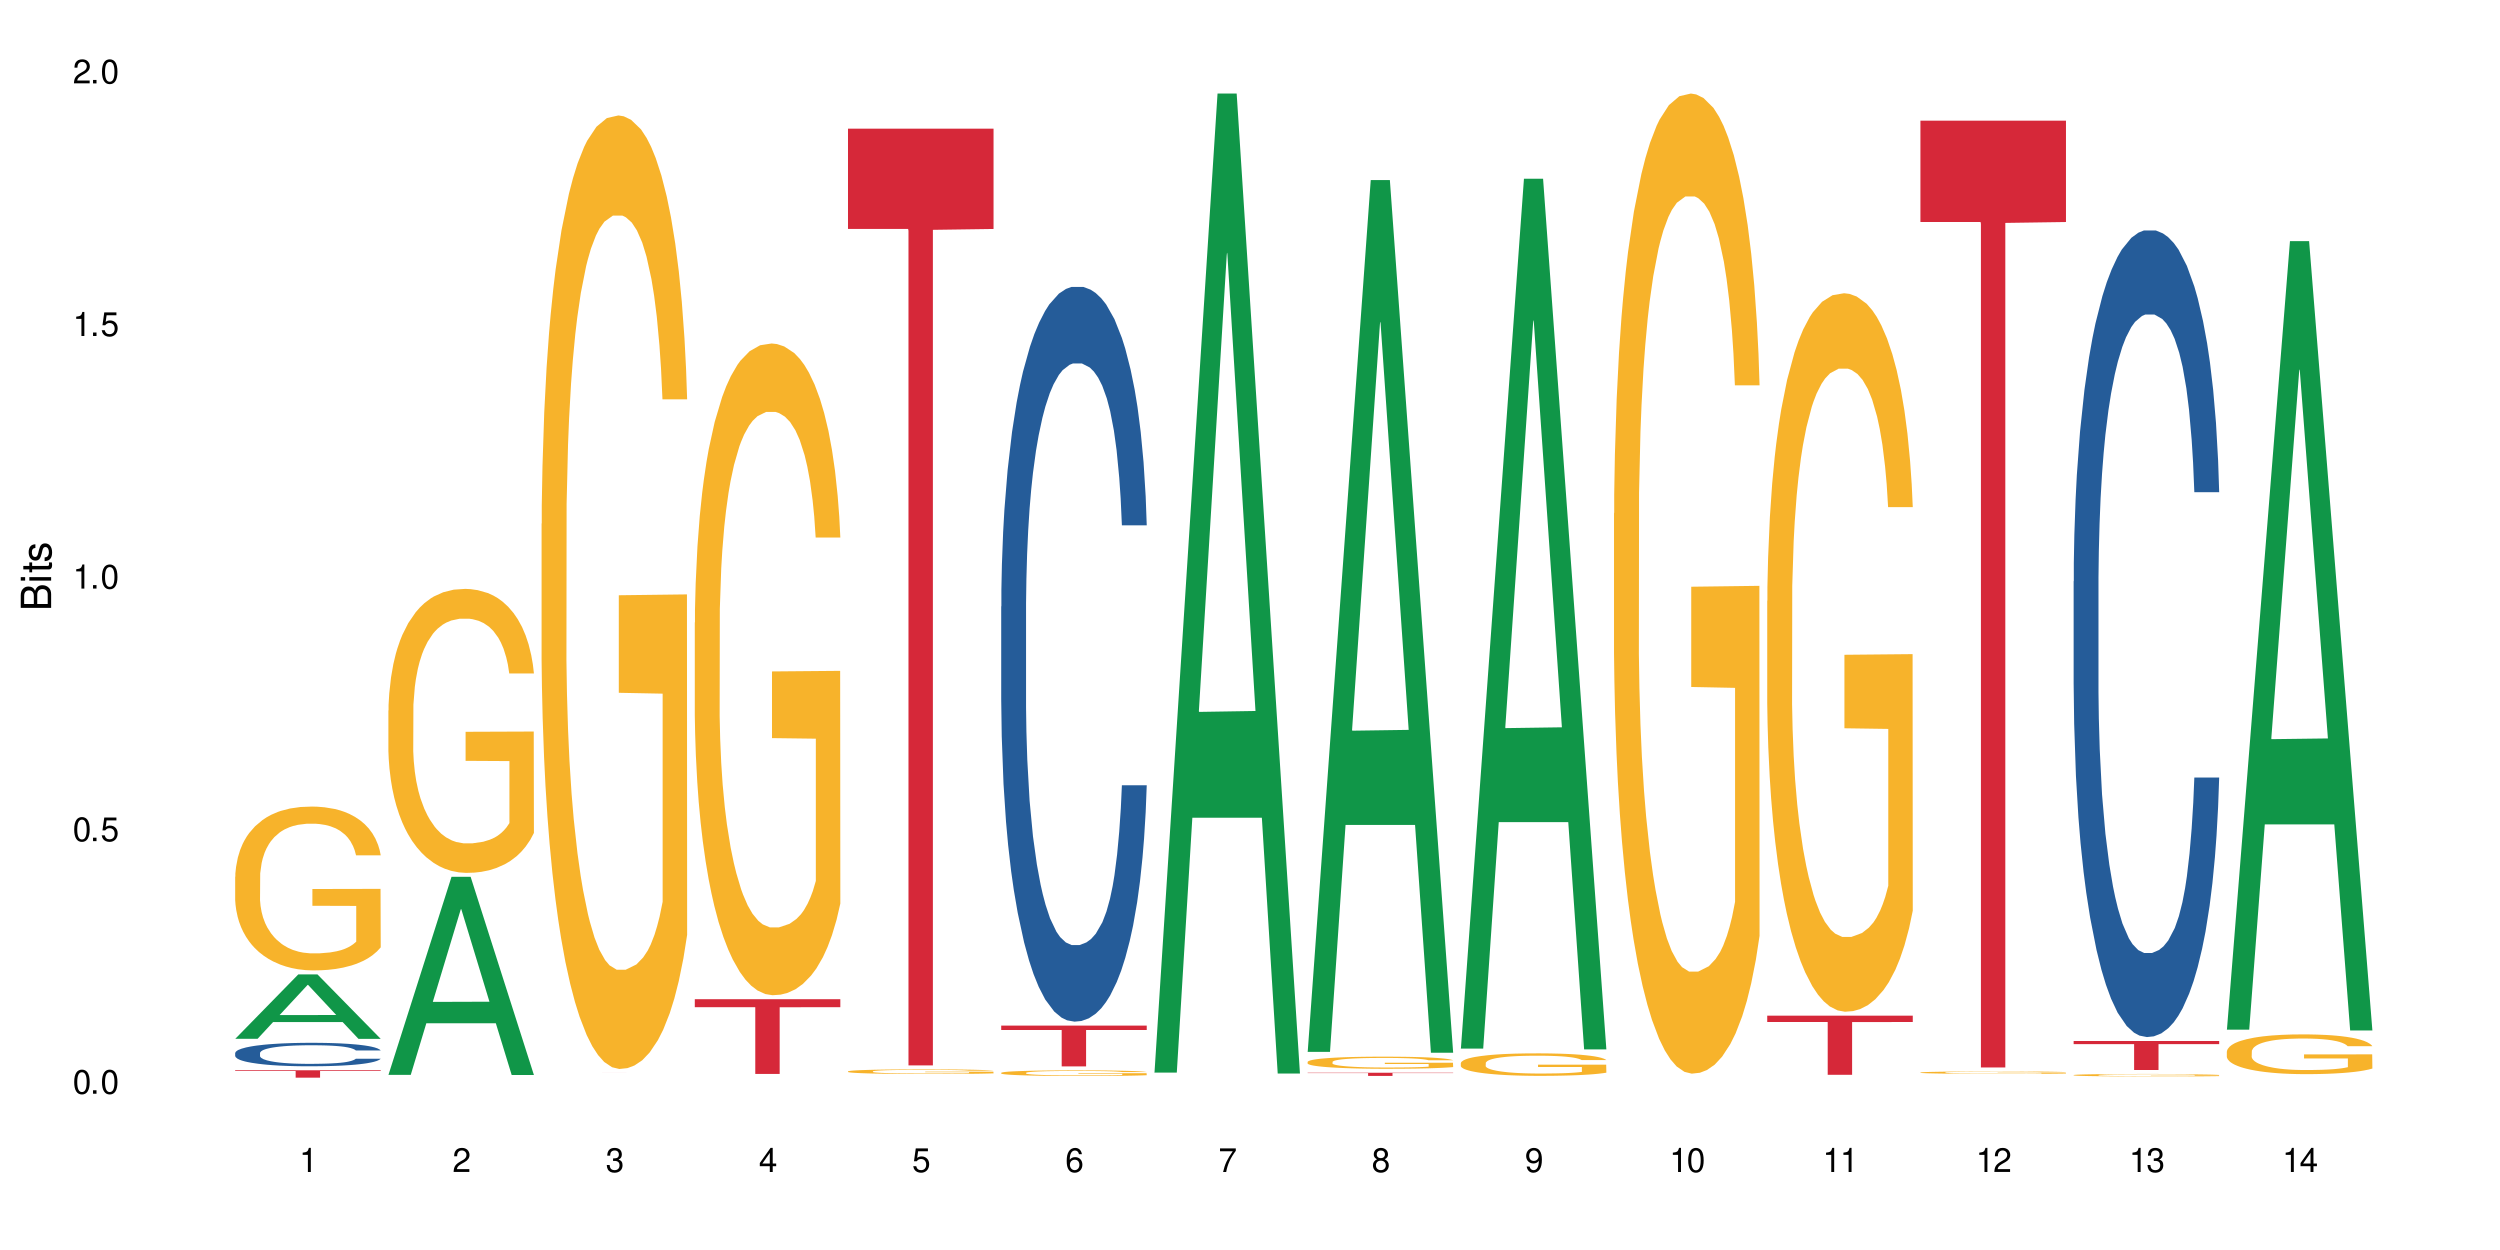<?xml version="1.0" encoding="UTF-8"?>
<svg xmlns="http://www.w3.org/2000/svg" xmlns:xlink="http://www.w3.org/1999/xlink" width="720" height="360" viewBox="0 0 720 360">
<defs>
<g>
<g id="glyph-0-0">
</g>
<g id="glyph-0-1">
<path d="M 2.641 -6.938 C 2 -6.938 1.422 -6.656 1.078 -6.172 C 0.641 -5.562 0.406 -4.641 0.406 -3.359 C 0.406 -1.016 1.188 0.219 2.641 0.219 C 4.078 0.219 4.859 -1.016 4.859 -3.297 C 4.859 -4.641 4.656 -5.547 4.203 -6.172 C 3.844 -6.656 3.281 -6.938 2.641 -6.938 Z M 2.641 -6.188 C 3.547 -6.188 4 -5.25 4 -3.375 C 4 -1.406 3.562 -0.484 2.625 -0.484 C 1.734 -0.484 1.281 -1.438 1.281 -3.344 C 1.281 -5.25 1.734 -6.188 2.641 -6.188 Z M 2.641 -6.188 "/>
</g>
<g id="glyph-0-2">
<path d="M 1.828 -1 L 0.828 -1 L 0.828 0 L 1.828 0 Z M 1.828 -1 "/>
</g>
<g id="glyph-0-3">
<path d="M 4.562 -6.797 L 1.062 -6.797 L 0.547 -3.094 L 1.328 -3.094 C 1.719 -3.562 2.047 -3.734 2.578 -3.734 C 3.484 -3.734 4.062 -3.109 4.062 -2.094 C 4.062 -1.125 3.484 -0.531 2.578 -0.531 C 1.828 -0.531 1.375 -0.906 1.188 -1.672 L 0.328 -1.672 C 0.453 -1.109 0.547 -0.844 0.75 -0.594 C 1.125 -0.078 1.828 0.219 2.594 0.219 C 3.969 0.219 4.922 -0.781 4.922 -2.219 C 4.922 -3.562 4.031 -4.484 2.719 -4.484 C 2.25 -4.484 1.859 -4.359 1.469 -4.062 L 1.734 -5.969 L 4.562 -5.969 Z M 4.562 -6.797 "/>
</g>
<g id="glyph-0-4">
<path d="M 2.484 -4.938 L 2.484 0 L 3.328 0 L 3.328 -6.938 L 2.766 -6.938 C 2.469 -5.875 2.281 -5.734 0.984 -5.562 L 0.984 -4.938 Z M 2.484 -4.938 "/>
</g>
<g id="glyph-0-5">
<path d="M 4.859 -0.828 L 1.281 -0.828 C 1.359 -1.406 1.672 -1.781 2.5 -2.281 L 3.469 -2.828 C 4.406 -3.344 4.906 -4.062 4.906 -4.906 C 4.906 -5.484 4.672 -6.031 4.266 -6.406 C 3.859 -6.766 3.375 -6.938 2.719 -6.938 C 1.859 -6.938 1.219 -6.625 0.844 -6.031 C 0.609 -5.672 0.5 -5.234 0.484 -4.531 L 1.328 -4.531 C 1.359 -5.016 1.406 -5.281 1.531 -5.516 C 1.75 -5.938 2.188 -6.203 2.703 -6.203 C 3.469 -6.203 4.031 -5.641 4.031 -4.891 C 4.031 -4.344 3.719 -3.859 3.125 -3.516 L 2.234 -3 C 0.812 -2.172 0.406 -1.531 0.328 -0.016 L 4.859 -0.016 Z M 4.859 -0.828 "/>
</g>
<g id="glyph-0-6">
<path d="M 2.125 -3.188 L 2.578 -3.188 C 3.5 -3.188 3.984 -2.766 3.984 -1.922 C 3.984 -1.062 3.469 -0.531 2.594 -0.531 C 1.656 -0.531 1.203 -1 1.156 -2.016 L 0.312 -2.016 C 0.344 -1.453 0.438 -1.094 0.609 -0.781 C 0.953 -0.109 1.625 0.219 2.547 0.219 C 3.953 0.219 4.859 -0.625 4.859 -1.938 C 4.859 -2.828 4.516 -3.297 3.703 -3.594 C 4.344 -3.844 4.656 -4.328 4.656 -5.031 C 4.656 -6.219 3.875 -6.938 2.578 -6.938 C 1.203 -6.938 0.484 -6.172 0.453 -4.703 L 1.297 -4.703 C 1.312 -5.125 1.344 -5.359 1.453 -5.578 C 1.641 -5.969 2.062 -6.203 2.594 -6.203 C 3.344 -6.203 3.797 -5.75 3.797 -5 C 3.797 -4.516 3.609 -4.219 3.25 -4.047 C 3.016 -3.953 2.703 -3.922 2.125 -3.906 Z M 2.125 -3.188 "/>
</g>
<g id="glyph-0-7">
<path d="M 3.141 -1.672 L 3.141 0 L 3.984 0 L 3.984 -1.672 L 4.984 -1.672 L 4.984 -2.438 L 3.984 -2.438 L 3.984 -6.938 L 3.359 -6.938 L 0.266 -2.578 L 0.266 -1.672 Z M 3.141 -2.438 L 1 -2.438 L 3.141 -5.5 Z M 3.141 -2.438 "/>
</g>
<g id="glyph-0-8">
<path d="M 4.781 -5.125 C 4.609 -6.266 3.891 -6.938 2.844 -6.938 C 2.094 -6.938 1.422 -6.578 1.031 -5.953 C 0.594 -5.266 0.406 -4.422 0.406 -3.172 C 0.406 -2 0.578 -1.25 0.984 -0.641 C 1.359 -0.078 1.953 0.219 2.703 0.219 C 3.984 0.219 4.922 -0.75 4.922 -2.094 C 4.922 -3.375 4.062 -4.281 2.844 -4.281 C 2.172 -4.281 1.641 -4.031 1.281 -3.516 C 1.281 -5.234 1.828 -6.188 2.797 -6.188 C 3.391 -6.188 3.797 -5.797 3.938 -5.125 Z M 2.734 -3.531 C 3.547 -3.531 4.062 -2.953 4.062 -2.031 C 4.062 -1.156 3.484 -0.531 2.703 -0.531 C 1.922 -0.531 1.328 -1.188 1.328 -2.078 C 1.328 -2.938 1.906 -3.531 2.734 -3.531 Z M 2.734 -3.531 "/>
</g>
<g id="glyph-0-9">
<path d="M 4.984 -6.797 L 0.438 -6.797 L 0.438 -5.969 L 4.109 -5.969 C 2.5 -3.656 1.828 -2.234 1.328 0 L 2.219 0 C 2.594 -2.172 3.453 -4.047 4.984 -6.094 Z M 4.984 -6.797 "/>
</g>
<g id="glyph-0-10">
<path d="M 3.75 -3.656 C 4.469 -4.094 4.688 -4.438 4.688 -5.078 C 4.688 -6.172 3.844 -6.938 2.641 -6.938 C 1.438 -6.938 0.594 -6.172 0.594 -5.094 C 0.594 -4.438 0.812 -4.094 1.516 -3.656 C 0.734 -3.266 0.359 -2.703 0.359 -1.922 C 0.359 -0.656 1.281 0.219 2.641 0.219 C 3.984 0.219 4.922 -0.656 4.922 -1.922 C 4.922 -2.703 4.531 -3.266 3.75 -3.656 Z M 2.641 -6.188 C 3.359 -6.188 3.812 -5.75 3.812 -5.062 C 3.812 -4.406 3.344 -3.984 2.641 -3.984 C 1.922 -3.984 1.453 -4.406 1.453 -5.078 C 1.453 -5.75 1.922 -6.188 2.641 -6.188 Z M 2.641 -3.266 C 3.484 -3.266 4.062 -2.719 4.062 -1.906 C 4.062 -1.078 3.484 -0.531 2.625 -0.531 C 1.797 -0.531 1.219 -1.094 1.219 -1.906 C 1.219 -2.719 1.781 -3.266 2.641 -3.266 Z M 2.641 -3.266 "/>
</g>
<g id="glyph-0-11">
<path d="M 0.516 -1.578 C 0.672 -0.453 1.406 0.219 2.438 0.219 C 3.188 0.219 3.859 -0.141 4.266 -0.766 C 4.688 -1.453 4.891 -2.297 4.891 -3.547 C 4.891 -4.719 4.703 -5.453 4.312 -6.078 C 3.938 -6.641 3.344 -6.938 2.594 -6.938 C 1.297 -6.938 0.359 -5.969 0.359 -4.625 C 0.359 -3.344 1.234 -2.453 2.453 -2.453 C 3.094 -2.453 3.578 -2.672 4.016 -3.203 C 4 -1.484 3.469 -0.531 2.5 -0.531 C 1.906 -0.531 1.484 -0.906 1.359 -1.578 Z M 2.578 -6.203 C 3.375 -6.203 3.969 -5.531 3.969 -4.641 C 3.969 -3.797 3.391 -3.188 2.547 -3.188 C 1.734 -3.188 1.234 -3.766 1.234 -4.688 C 1.234 -5.562 1.797 -6.203 2.578 -6.203 Z M 2.578 -6.203 "/>
</g>
<g id="glyph-1-0">
</g>
<g id="glyph-1-1">
<path d="M 0 -0.953 L 0 -4.891 C 0 -5.719 -0.234 -6.344 -0.734 -6.797 C -1.188 -7.234 -1.812 -7.469 -2.5 -7.469 C -3.547 -7.469 -4.188 -7 -4.625 -5.875 C -4.984 -6.688 -5.625 -7.094 -6.531 -7.094 C -7.172 -7.094 -7.734 -6.859 -8.141 -6.391 C -8.562 -5.922 -8.75 -5.344 -8.75 -4.5 L -8.75 -0.953 Z M -4.984 -2.062 L -7.766 -2.062 L -7.766 -4.219 C -7.766 -4.844 -7.688 -5.203 -7.453 -5.5 C -7.219 -5.812 -6.859 -5.969 -6.375 -5.969 C -5.891 -5.969 -5.531 -5.812 -5.297 -5.5 C -5.062 -5.203 -4.984 -4.844 -4.984 -4.219 Z M -0.984 -2.062 L -4 -2.062 L -4 -4.781 C -4 -5.766 -3.438 -6.359 -2.484 -6.359 C -1.547 -6.359 -0.984 -5.766 -0.984 -4.781 Z M -0.984 -2.062 "/>
</g>
<g id="glyph-1-2">
<path d="M -6.281 -1.797 L -6.281 -0.797 L 0 -0.797 L 0 -1.797 Z M -8.75 -1.797 L -8.75 -0.797 L -7.484 -0.797 L -7.484 -1.797 Z M -8.75 -1.797 "/>
</g>
<g id="glyph-1-3">
<path d="M -6.281 -3.047 L -6.281 -2.016 L -8.016 -2.016 L -8.016 -1.016 L -6.281 -1.016 L -6.281 -0.172 L -5.469 -0.172 L -5.469 -1.016 L -0.719 -1.016 C -0.078 -1.016 0.281 -1.453 0.281 -2.234 C 0.281 -2.5 0.25 -2.719 0.188 -3.047 L -0.641 -3.047 C -0.609 -2.906 -0.594 -2.766 -0.594 -2.562 C -0.594 -2.141 -0.719 -2.016 -1.156 -2.016 L -5.469 -2.016 L -5.469 -3.047 Z M -6.281 -3.047 "/>
</g>
<g id="glyph-1-4">
<path d="M -4.531 -5.25 C -5.766 -5.25 -6.469 -4.422 -6.469 -2.969 C -6.469 -1.516 -5.719 -0.562 -4.547 -0.562 C -3.562 -0.562 -3.094 -1.062 -2.734 -2.562 L -2.516 -3.484 C -2.344 -4.188 -2.094 -4.469 -1.641 -4.469 C -1.047 -4.469 -0.641 -3.875 -0.641 -3 C -0.641 -2.453 -0.797 -2 -1.062 -1.75 C -1.25 -1.594 -1.422 -1.531 -1.875 -1.469 L -1.875 -0.406 C -0.422 -0.453 0.281 -1.266 0.281 -2.922 C 0.281 -4.5 -0.5 -5.516 -1.719 -5.516 C -2.656 -5.516 -3.172 -4.984 -3.469 -3.734 L -3.703 -2.766 C -3.891 -1.953 -4.156 -1.609 -4.594 -1.609 C -5.188 -1.609 -5.547 -2.125 -5.547 -2.938 C -5.547 -3.75 -5.203 -4.172 -4.531 -4.203 Z M -4.531 -5.25 "/>
</g>
</g>
</defs>
<rect x="-72" y="-36" width="864" height="432" fill="rgb(100%, 100%, 100%)" fill-opacity="1"/>
<path fill-rule="nonzero" fill="rgb(6.275%, 58.824%, 28.235%)" fill-opacity="1" d="M 67.73 299.18 L 67.777 299.16 L 85.914 280.621 L 91.422 280.621 L 109.648 299.195 L 103.242 299.195 L 98.676 294.348 L 78.656 294.348 L 74.18 299.18 L 67.73 299.18 L 80.582 292.34 L 96.84 292.324 L 88.734 283.656 L 88.645 283.637 L 88.555 283.691 L 80.539 292.324 L 80.582 292.34 Z M 67.73 299.18 "/>
<path fill-rule="nonzero" fill="rgb(14.51%, 36.078%, 60%)" fill-opacity="1" d="M 67.73 303.273 L 67.781 303.266 L 67.781 303.121 L 67.934 302.887 L 68.293 302.59 L 68.652 302.383 L 69.57 302.02 L 70.848 301.668 L 72.18 301.398 L 73.148 301.238 L 74.02 301.113 L 76.012 300.883 L 77.289 300.766 L 78.672 300.664 L 80.355 300.559 L 81.582 300.496 L 84.344 300.398 L 86.391 300.355 L 87.973 300.336 L 91.398 300.336 L 93.441 300.359 L 94.926 300.391 L 96.562 300.441 L 97.941 300.496 L 100.344 300.633 L 102.492 300.805 L 103.461 300.902 L 104.996 301.094 L 106.172 301.281 L 106.988 301.441 L 107.91 301.668 L 108.727 301.945 L 109.34 302.262 L 109.648 302.527 L 102.492 302.527 L 102.133 302.281 L 101.723 302.09 L 100.957 301.836 L 100.191 301.656 L 99.117 301.477 L 98.145 301.359 L 96.816 301.242 L 95.641 301.168 L 94.414 301.113 L 93.238 301.074 L 90.988 301.039 L 88.383 301.039 L 87.41 301.051 L 85.418 301.102 L 84.344 301.145 L 82.812 301.23 L 81.738 301.312 L 80.461 301.434 L 79.59 301.539 L 78.516 301.699 L 77.75 301.84 L 76.883 302.047 L 76.371 302.199 L 75.91 302.371 L 75.5 302.574 L 75.195 302.793 L 74.988 303.02 L 74.887 303.242 L 74.887 304.199 L 74.988 304.422 L 75.246 304.68 L 75.91 305.059 L 76.883 305.387 L 78.004 305.645 L 79.078 305.828 L 79.691 305.914 L 80.512 306.016 L 81.789 306.137 L 83.629 306.262 L 84.703 306.312 L 86.34 306.359 L 88.023 306.387 L 90.273 306.387 L 92.27 306.359 L 93.598 306.328 L 94.977 306.281 L 96.867 306.176 L 98.043 306.078 L 99.066 305.961 L 99.832 305.844 L 100.344 305.742 L 101.109 305.551 L 101.723 305.344 L 102.184 305.125 L 102.492 304.914 L 109.648 304.914 L 109.34 305.164 L 108.883 305.402 L 108.422 305.582 L 107.707 305.797 L 106.887 305.988 L 105.711 306.207 L 104.742 306.348 L 103.461 306.504 L 102.285 306.621 L 101.008 306.727 L 99.117 306.848 L 97.891 306.91 L 96.562 306.965 L 94.977 307.016 L 92.984 307.059 L 90.836 307.082 L 88.844 307.09 L 86.695 307.078 L 85.109 307.051 L 83.016 306.996 L 80.41 306.887 L 78.516 306.77 L 77.035 306.652 L 75.758 306.527 L 74.324 306.359 L 72.484 306.09 L 71.359 305.879 L 70.594 305.707 L 69.723 305.465 L 69.109 305.25 L 68.395 304.902 L 67.883 304.465 L 67.73 304.125 Z M 67.73 303.273 "/>
<path fill-rule="nonzero" fill="rgb(96.863%, 70.196%, 16.863%)" fill-opacity="1" d="M 67.73 252.5 L 67.781 252.457 L 67.781 251.598 L 67.988 249.656 L 68.496 246.984 L 69.164 244.785 L 69.879 243.062 L 70.34 242.156 L 71.105 240.863 L 71.77 239.914 L 73.457 237.977 L 75.602 236.168 L 76.777 235.391 L 78.109 234.656 L 80 233.84 L 80.867 233.539 L 83.527 232.848 L 86.543 232.418 L 89.863 232.289 L 91.398 232.332 L 93.496 232.504 L 96.355 232.977 L 97.992 233.406 L 99.27 233.84 L 100.602 234.398 L 102.234 235.262 L 103.77 236.297 L 104.996 237.328 L 106.223 238.621 L 107.246 240.004 L 108.113 241.512 L 108.883 243.32 L 109.34 244.828 L 109.648 246.336 L 102.543 246.336 L 102.133 244.828 L 101.672 243.664 L 100.906 242.242 L 100.141 241.207 L 99.375 240.391 L 97.941 239.27 L 96.715 238.578 L 95.18 237.977 L 93.699 237.59 L 92.012 237.328 L 90.988 237.242 L 88.281 237.242 L 85.828 237.547 L 84.395 237.891 L 83.375 238.234 L 81.941 238.883 L 81.074 239.398 L 80.562 239.742 L 79.027 241.078 L 78.004 242.285 L 77.445 243.105 L 76.727 244.398 L 76.215 245.562 L 75.652 247.285 L 75.348 248.578 L 74.938 251.512 L 74.887 259.27 L 75.039 260.906 L 75.348 262.672 L 75.758 264.223 L 76.371 265.863 L 76.984 267.113 L 78.059 268.793 L 78.977 269.914 L 79.691 270.645 L 81.074 271.809 L 81.637 272.199 L 82.965 272.973 L 84.344 273.578 L 86.031 274.094 L 87.309 274.352 L 89.355 274.566 L 91.961 274.566 L 95.027 274.309 L 96.969 273.965 L 98.301 273.621 L 99.168 273.32 L 100.242 272.844 L 101.008 272.414 L 101.723 271.938 L 102.594 271.207 L 102.594 260.906 L 89.969 260.863 L 89.969 256.035 L 109.598 255.992 L 109.648 272.844 L 108.574 274.008 L 107.246 275.129 L 105.969 275.992 L 104.637 276.723 L 102.746 277.543 L 101.215 278.059 L 98.863 278.664 L 96.715 279.051 L 94.465 279.309 L 92.473 279.438 L 90.121 279.48 L 88.023 279.395 L 85.777 279.137 L 83.988 278.793 L 82.352 278.359 L 80.715 277.801 L 78.672 276.895 L 77.34 276.164 L 75.961 275.258 L 74.582 274.18 L 73.355 273.016 L 72.535 272.113 L 71.719 271.078 L 70.848 269.785 L 70.031 268.32 L 69.418 266.984 L 68.855 265.473 L 68.445 264.051 L 68.039 262.113 L 67.832 260.562 L 67.73 259.227 Z M 67.73 252.5 "/>
<path fill-rule="nonzero" fill="rgb(83.922%, 15.686%, 22.353%)" fill-opacity="1" d="M 67.73 308.227 L 109.648 308.227 L 109.648 308.457 L 92.18 308.457 L 92.18 310.359 L 85.148 310.359 L 85.148 308.461 L 85.047 308.457 L 67.73 308.457 Z M 67.73 308.227 "/>
<path fill-rule="nonzero" fill="rgb(6.275%, 58.824%, 28.235%)" fill-opacity="1" d="M 111.855 309.555 L 111.898 309.5 L 130.035 252.527 L 135.543 252.527 L 153.77 309.609 L 147.367 309.609 L 142.801 294.707 L 122.781 294.707 L 118.301 309.555 L 111.855 309.555 L 124.707 288.547 L 140.961 288.492 L 132.855 261.855 L 132.766 261.801 L 132.68 261.961 L 124.66 288.492 L 124.707 288.547 Z M 111.855 309.555 "/>
<path fill-rule="nonzero" fill="rgb(96.863%, 70.196%, 16.863%)" fill-opacity="1" d="M 111.855 204.633 L 111.906 204.555 L 111.906 203.062 L 112.109 199.699 L 112.621 195.07 L 113.285 191.262 L 114 188.273 L 114.461 186.703 L 115.227 184.465 L 115.891 182.82 L 117.578 179.457 L 119.727 176.32 L 120.902 174.977 L 122.23 173.707 L 124.121 172.289 L 124.992 171.766 L 127.648 170.57 L 130.664 169.824 L 133.988 169.598 L 135.523 169.672 L 137.617 169.973 L 140.48 170.793 L 142.117 171.539 L 143.395 172.289 L 144.723 173.258 L 146.359 174.754 L 147.891 176.547 L 149.117 178.34 L 150.348 180.578 L 151.367 182.969 L 152.238 185.582 L 153.004 188.723 L 153.465 191.336 L 153.77 193.949 L 146.664 193.949 L 146.258 191.336 L 145.797 189.316 L 145.031 186.852 L 144.262 185.062 L 143.496 183.641 L 142.066 181.699 L 140.84 180.504 L 139.305 179.457 L 137.82 178.785 L 136.137 178.34 L 135.113 178.188 L 132.402 178.188 L 129.949 178.711 L 128.52 179.309 L 127.496 179.906 L 126.066 181.027 L 125.195 181.922 L 124.684 182.52 L 123.152 184.836 L 122.129 186.93 L 121.566 188.348 L 120.852 190.59 L 120.34 192.605 L 119.777 195.594 L 119.469 197.832 L 119.062 202.914 L 119.012 216.359 L 119.164 219.195 L 119.469 222.258 L 119.879 224.949 L 120.492 227.785 L 121.105 229.953 L 122.18 232.867 L 123.102 234.809 L 123.816 236.078 L 125.195 238.094 L 125.758 238.766 L 127.086 240.113 L 128.469 241.156 L 130.152 242.055 L 131.434 242.504 L 133.477 242.875 L 136.082 242.875 L 139.152 242.426 L 141.094 241.828 L 142.422 241.23 L 143.293 240.711 L 144.363 239.887 L 145.133 239.141 L 145.848 238.32 L 146.715 237.051 L 146.715 219.195 L 134.09 219.121 L 134.09 210.758 L 153.719 210.68 L 153.77 239.887 L 152.699 241.906 L 151.367 243.848 L 150.09 245.34 L 148.762 246.609 L 146.871 248.031 L 145.336 248.926 L 142.984 249.973 L 140.84 250.645 L 138.59 251.094 L 136.594 251.316 L 134.242 251.391 L 132.148 251.242 L 129.898 250.793 L 128.109 250.195 L 126.473 249.449 L 124.84 248.477 L 122.793 246.91 L 121.465 245.641 L 120.082 244.07 L 118.703 242.203 L 117.477 240.188 L 116.66 238.617 L 115.84 236.824 L 114.973 234.586 L 114.152 232.043 L 113.539 229.73 L 112.98 227.113 L 112.57 224.648 L 112.16 221.289 L 111.957 218.598 L 111.855 216.285 Z M 111.855 204.633 "/>
<path fill-rule="nonzero" fill="rgb(96.863%, 70.196%, 16.863%)" fill-opacity="1" d="M 155.977 150.867 L 156.027 150.617 L 156.027 145.602 L 156.234 134.316 L 156.742 118.766 L 157.41 105.977 L 158.125 95.945 L 158.582 90.68 L 159.352 83.152 L 160.016 77.637 L 161.703 66.352 L 163.848 55.816 L 165.023 51.305 L 166.355 47.039 L 168.246 42.273 L 169.113 40.52 L 171.773 36.508 L 174.789 34 L 178.109 33.246 L 179.645 33.496 L 181.742 34.5 L 184.602 37.258 L 186.238 39.766 L 187.516 42.273 L 188.848 45.535 L 190.48 50.551 L 192.016 56.57 L 193.242 62.59 L 194.469 70.113 L 195.492 78.137 L 196.359 86.914 L 197.129 97.449 L 197.586 106.227 L 197.895 115.004 L 190.789 115.004 L 190.379 106.227 L 189.918 99.457 L 189.152 91.18 L 188.387 85.16 L 187.617 80.395 L 186.188 73.875 L 184.961 69.863 L 183.426 66.352 L 181.945 64.094 L 180.258 62.59 L 179.234 62.086 L 176.527 62.086 L 174.074 63.844 L 172.641 65.848 L 171.617 67.855 L 170.188 71.617 L 169.32 74.625 L 168.809 76.633 L 167.273 84.406 L 166.25 91.43 L 165.688 96.195 L 164.973 103.719 L 164.461 110.492 L 163.898 120.523 L 163.594 128.047 L 163.184 145.102 L 163.133 190.242 L 163.285 199.773 L 163.594 210.055 L 164.004 219.086 L 164.617 228.613 L 165.23 235.887 L 166.305 245.668 L 167.223 252.191 L 167.938 256.453 L 169.32 263.227 L 169.883 265.48 L 171.211 269.996 L 172.59 273.508 L 174.277 276.516 L 175.555 278.023 L 177.602 279.277 L 180.207 279.277 L 183.273 277.77 L 185.215 275.766 L 186.547 273.758 L 187.414 272.004 L 188.488 269.242 L 189.254 266.734 L 189.969 263.977 L 190.84 259.715 L 190.84 199.773 L 178.215 199.523 L 178.215 171.434 L 197.844 171.184 L 197.895 269.242 L 196.82 276.016 L 195.492 282.535 L 194.215 287.551 L 192.883 291.816 L 190.992 296.582 L 189.461 299.59 L 187.109 303.102 L 184.961 305.359 L 182.711 306.863 L 180.719 307.617 L 178.367 307.867 L 176.27 307.363 L 174.023 305.859 L 172.234 303.852 L 170.598 301.344 L 168.961 298.086 L 166.918 292.82 L 165.586 288.555 L 164.207 283.289 L 162.828 277.02 L 161.602 270.246 L 160.781 264.98 L 159.965 258.961 L 159.094 251.438 L 158.277 242.91 L 157.664 235.137 L 157.102 226.359 L 156.691 218.082 L 156.285 206.797 L 156.078 197.766 L 155.977 189.992 Z M 155.977 150.867 "/>
<path fill-rule="nonzero" fill="rgb(83.922%, 15.686%, 22.353%)" fill-opacity="1" d="M 155.977 309.004 L 197.895 309.004 L 180.426 309.004 L 180.426 309.012 L 173.395 309.012 L 173.395 309.004 Z M 155.977 309.004 "/>
<path fill-rule="nonzero" fill="rgb(96.863%, 70.196%, 16.863%)" fill-opacity="1" d="M 200.102 179.316 L 200.152 179.145 L 200.152 175.719 L 200.355 168.004 L 200.867 157.375 L 201.531 148.633 L 202.246 141.777 L 202.707 138.176 L 203.473 133.031 L 204.137 129.262 L 205.824 121.547 L 207.973 114.348 L 209.148 111.262 L 210.477 108.348 L 212.367 105.09 L 213.238 103.891 L 215.895 101.148 L 218.91 99.434 L 222.234 98.922 L 223.77 99.09 L 225.863 99.777 L 228.727 101.664 L 230.363 103.379 L 231.641 105.09 L 232.969 107.32 L 234.605 110.75 L 236.137 114.863 L 237.363 118.977 L 238.594 124.121 L 239.613 129.605 L 240.484 135.605 L 241.25 142.805 L 241.711 148.805 L 242.016 154.805 L 234.91 154.805 L 234.504 148.805 L 234.043 144.176 L 233.277 138.52 L 232.508 134.406 L 231.742 131.148 L 230.312 126.691 L 229.082 123.949 L 227.551 121.547 L 226.066 120.004 L 224.383 118.977 L 223.359 118.633 L 220.648 118.633 L 218.195 119.832 L 216.766 121.203 L 215.742 122.578 L 214.312 125.148 L 213.441 127.203 L 212.93 128.574 L 211.398 133.891 L 210.375 138.691 L 209.812 141.945 L 209.098 147.09 L 208.586 151.719 L 208.023 158.574 L 207.715 163.719 L 207.309 175.375 L 207.258 206.23 L 207.41 212.742 L 207.715 219.773 L 208.125 225.945 L 208.738 232.457 L 209.352 237.43 L 210.426 244.113 L 211.348 248.57 L 212.062 251.484 L 213.441 256.113 L 214.004 257.656 L 215.332 260.742 L 216.715 263.141 L 218.398 265.199 L 219.68 266.227 L 221.723 267.086 L 224.328 267.086 L 227.398 266.055 L 229.34 264.684 L 230.668 263.312 L 231.539 262.113 L 232.609 260.227 L 233.379 258.512 L 234.094 256.629 L 234.961 253.715 L 234.961 212.742 L 222.336 212.574 L 222.336 193.375 L 241.965 193.203 L 242.016 260.227 L 240.941 264.855 L 239.613 269.312 L 238.336 272.742 L 237.008 275.656 L 235.117 278.914 L 233.582 280.969 L 231.23 283.371 L 229.082 284.914 L 226.836 285.941 L 224.84 286.457 L 222.488 286.625 L 220.395 286.285 L 218.145 285.254 L 216.355 283.883 L 214.719 282.168 L 213.082 279.941 L 211.039 276.34 L 209.711 273.426 L 208.328 269.828 L 206.949 265.543 L 205.723 260.914 L 204.906 257.312 L 204.086 253.199 L 203.219 248.059 L 202.398 242.23 L 201.785 236.914 L 201.223 230.914 L 200.816 225.258 L 200.406 217.543 L 200.203 211.371 L 200.102 206.059 Z M 200.102 179.316 "/>
<path fill-rule="nonzero" fill="rgb(83.922%, 15.686%, 22.353%)" fill-opacity="1" d="M 200.102 287.766 L 242.016 287.766 L 242.016 290.07 L 224.547 290.09 L 224.547 309.301 L 217.52 309.301 L 217.52 290.109 L 217.418 290.07 L 200.102 290.07 Z M 200.102 287.766 "/>
<path fill-rule="nonzero" fill="rgb(96.863%, 70.196%, 16.863%)" fill-opacity="1" d="M 244.223 308.547 L 244.273 308.547 L 244.273 308.523 L 244.477 308.469 L 244.988 308.391 L 245.652 308.328 L 246.371 308.281 L 246.828 308.254 L 247.598 308.219 L 248.262 308.191 L 249.949 308.137 L 252.094 308.082 L 253.27 308.062 L 254.602 308.039 L 256.492 308.016 L 257.359 308.008 L 260.02 307.988 L 263.035 307.977 L 266.355 307.973 L 267.891 307.973 L 269.988 307.98 L 272.848 307.992 L 274.484 308.004 L 275.762 308.016 L 277.094 308.031 L 278.727 308.059 L 280.262 308.086 L 281.488 308.117 L 282.715 308.152 L 283.738 308.191 L 284.605 308.234 L 285.371 308.285 L 285.832 308.328 L 286.141 308.371 L 279.035 308.371 L 278.625 308.328 L 278.164 308.297 L 277.398 308.258 L 276.633 308.227 L 275.863 308.203 L 274.434 308.172 L 273.207 308.152 L 271.672 308.137 L 270.191 308.125 L 268.504 308.117 L 267.48 308.113 L 264.773 308.113 L 262.32 308.121 L 260.887 308.133 L 259.863 308.141 L 258.434 308.16 L 257.566 308.176 L 257.055 308.184 L 255.52 308.223 L 254.496 308.258 L 253.934 308.281 L 253.219 308.316 L 252.707 308.352 L 252.145 308.398 L 251.84 308.438 L 251.43 308.52 L 251.379 308.742 L 251.531 308.789 L 251.84 308.84 L 252.25 308.883 L 252.863 308.93 L 253.477 308.965 L 254.547 309.012 L 255.469 309.043 L 256.184 309.066 L 257.566 309.098 L 258.129 309.109 L 259.457 309.133 L 260.836 309.148 L 262.523 309.164 L 263.801 309.172 L 265.848 309.176 L 268.453 309.176 L 271.52 309.168 L 273.461 309.16 L 274.793 309.148 L 275.66 309.141 L 276.734 309.129 L 277.5 309.117 L 278.215 309.102 L 279.086 309.082 L 279.086 308.789 L 266.461 308.785 L 266.461 308.648 L 286.09 308.648 L 286.141 309.129 L 285.066 309.16 L 283.738 309.191 L 282.461 309.219 L 281.129 309.238 L 279.238 309.262 L 277.707 309.277 L 275.355 309.293 L 273.207 309.305 L 270.957 309.312 L 268.965 309.316 L 264.516 309.316 L 262.27 309.309 L 260.477 309.297 L 258.844 309.285 L 257.207 309.27 L 255.164 309.242 L 253.832 309.223 L 251.074 309.168 L 249.848 309.133 L 249.027 309.105 L 248.211 309.078 L 247.34 309.039 L 246.523 309 L 245.91 308.961 L 245.348 308.918 L 244.938 308.879 L 244.531 308.824 L 244.324 308.777 L 244.223 308.738 Z M 244.223 308.547 "/>
<path fill-rule="nonzero" fill="rgb(83.922%, 15.686%, 22.353%)" fill-opacity="1" d="M 244.223 37.062 L 286.141 37.062 L 286.141 65.941 L 268.672 66.195 L 268.672 306.836 L 261.641 306.836 L 261.641 66.445 L 261.539 65.941 L 244.223 65.941 Z M 244.223 37.062 "/>
<path fill-rule="nonzero" fill="rgb(14.51%, 36.078%, 60%)" fill-opacity="1" d="M 288.348 174.703 L 288.398 174.508 L 288.398 169.867 L 288.551 162.516 L 288.906 153.23 L 289.266 146.848 L 290.188 135.438 L 291.465 124.41 L 292.793 115.902 L 293.766 110.871 L 294.633 107.004 L 296.629 99.848 L 297.906 96.172 L 299.285 92.883 L 300.973 89.594 L 302.199 87.66 L 304.961 84.566 L 307.004 83.211 L 308.59 82.633 L 312.012 82.633 L 314.059 83.406 L 315.539 84.371 L 317.176 85.922 L 318.559 87.66 L 320.961 91.918 L 323.105 97.332 L 324.078 100.426 L 325.609 106.422 L 326.785 112.227 L 327.605 117.254 L 328.523 124.41 L 329.344 133.117 L 329.957 142.98 L 330.262 151.297 L 323.105 151.297 L 322.75 143.559 L 322.34 137.562 L 321.574 129.633 L 320.805 124.023 L 319.73 118.414 L 318.762 114.738 L 317.434 111.066 L 316.258 108.742 L 315.031 107.004 L 313.855 105.844 L 311.605 104.684 L 308.996 104.684 L 308.027 105.07 L 306.031 106.617 L 304.961 107.969 L 303.426 110.68 L 302.352 113.191 L 301.074 117.062 L 300.207 120.348 L 299.133 125.379 L 298.363 129.828 L 297.496 136.211 L 296.984 141.047 L 296.523 146.461 L 296.117 152.844 L 295.809 159.613 L 295.605 166.77 L 295.504 173.734 L 295.504 203.715 L 295.605 210.68 L 295.859 218.801 L 296.523 230.602 L 297.496 240.852 L 298.621 248.977 L 299.695 254.777 L 300.309 257.488 L 301.125 260.582 L 302.402 264.449 L 304.242 268.32 L 305.316 269.867 L 306.953 271.414 L 308.641 272.188 L 310.891 272.188 L 312.883 271.414 L 314.211 270.445 L 315.594 268.898 L 317.484 265.609 L 318.66 262.516 L 319.68 258.84 L 320.449 255.164 L 320.961 252.07 L 321.727 246.074 L 322.34 239.5 L 322.801 232.73 L 323.105 226.152 L 330.262 226.152 L 329.957 233.891 L 329.496 241.434 L 329.035 247.043 L 328.32 253.812 L 327.504 259.809 L 326.328 266.578 L 325.355 271.027 L 324.078 275.863 L 322.902 279.539 L 321.625 282.824 L 319.73 286.695 L 318.504 288.629 L 317.176 290.367 L 315.594 291.918 L 313.598 293.27 L 311.453 294.043 L 309.457 294.238 L 307.312 293.852 L 305.727 293.078 L 303.629 291.336 L 301.023 287.855 L 299.133 284.18 L 297.648 280.504 L 296.371 276.637 L 294.941 271.414 L 293.102 262.902 L 291.977 256.328 L 291.207 250.91 L 290.34 243.367 L 289.727 236.598 L 289.012 225.766 L 288.5 212.031 L 288.348 201.395 Z M 288.348 174.703 "/>
<path fill-rule="nonzero" fill="rgb(96.863%, 70.196%, 16.863%)" fill-opacity="1" d="M 288.348 308.961 L 288.398 308.961 L 288.398 308.93 L 288.602 308.863 L 289.113 308.77 L 289.777 308.695 L 290.492 308.633 L 290.953 308.602 L 291.719 308.559 L 292.383 308.527 L 294.07 308.461 L 296.219 308.398 L 297.395 308.371 L 298.723 308.344 L 300.613 308.316 L 301.484 308.305 L 304.141 308.281 L 307.156 308.266 L 310.48 308.262 L 312.012 308.266 L 314.109 308.27 L 316.973 308.285 L 318.609 308.301 L 319.887 308.316 L 321.215 308.336 L 322.852 308.367 L 324.383 308.402 L 325.609 308.438 L 326.836 308.48 L 327.859 308.527 L 328.73 308.582 L 329.496 308.645 L 329.957 308.695 L 330.262 308.746 L 323.156 308.746 L 322.75 308.695 L 322.289 308.656 L 321.523 308.605 L 320.754 308.57 L 319.988 308.543 L 318.559 308.504 L 317.328 308.48 L 315.797 308.461 L 314.312 308.445 L 312.629 308.438 L 311.605 308.434 L 308.895 308.434 L 306.441 308.445 L 305.012 308.457 L 303.988 308.469 L 302.559 308.492 L 301.688 308.508 L 301.176 308.52 L 299.645 308.566 L 298.621 308.609 L 298.059 308.637 L 297.344 308.68 L 296.832 308.723 L 296.27 308.781 L 295.961 308.824 L 295.555 308.926 L 295.504 309.195 L 295.656 309.25 L 295.961 309.312 L 296.371 309.367 L 296.984 309.422 L 297.598 309.465 L 298.672 309.523 L 299.594 309.562 L 300.309 309.586 L 301.688 309.629 L 302.25 309.641 L 303.578 309.668 L 304.961 309.688 L 306.645 309.707 L 307.926 309.715 L 309.969 309.723 L 312.574 309.723 L 315.645 309.715 L 317.586 309.703 L 318.914 309.691 L 319.785 309.68 L 320.855 309.664 L 321.625 309.648 L 322.34 309.633 L 323.207 309.605 L 323.207 309.25 L 310.582 309.25 L 310.582 309.082 L 330.211 309.082 L 330.262 309.664 L 329.188 309.703 L 327.859 309.742 L 326.582 309.773 L 325.254 309.797 L 323.363 309.824 L 321.828 309.844 L 319.477 309.863 L 317.328 309.879 L 315.082 309.887 L 313.086 309.891 L 310.734 309.895 L 308.641 309.891 L 306.391 309.879 L 304.602 309.867 L 302.965 309.855 L 301.328 309.836 L 299.285 309.805 L 297.957 309.777 L 296.574 309.746 L 295.195 309.711 L 293.969 309.668 L 293.152 309.637 L 292.332 309.602 L 291.465 309.559 L 290.645 309.508 L 290.031 309.461 L 289.469 309.41 L 289.062 309.359 L 288.652 309.293 L 288.449 309.238 L 288.348 309.191 Z M 288.348 308.961 "/>
<path fill-rule="nonzero" fill="rgb(83.922%, 15.686%, 22.353%)" fill-opacity="1" d="M 288.348 295.375 L 330.262 295.375 L 330.262 296.633 L 312.793 296.645 L 312.793 307.125 L 305.766 307.125 L 305.766 296.656 L 305.664 296.633 L 288.348 296.633 Z M 288.348 295.375 "/>
<path fill-rule="nonzero" fill="rgb(6.275%, 58.824%, 28.235%)" fill-opacity="1" d="M 332.469 308.914 L 332.512 308.652 L 350.652 26.93 L 356.16 26.93 L 374.387 309.18 L 367.98 309.18 L 363.414 235.504 L 343.395 235.504 L 338.918 308.914 L 332.469 308.914 L 345.32 205.027 L 361.578 204.762 L 353.473 73.043 L 353.383 72.781 L 353.293 73.574 L 345.277 204.762 L 345.32 205.027 Z M 332.469 308.914 "/>
<path fill-rule="nonzero" fill="rgb(6.275%, 58.824%, 28.235%)" fill-opacity="1" d="M 376.594 302.945 L 376.637 302.711 L 394.773 51.855 L 400.281 51.855 L 418.508 303.18 L 412.105 303.18 L 407.535 237.578 L 387.52 237.578 L 383.039 302.945 L 376.594 302.945 L 389.445 210.438 L 405.699 210.203 L 397.594 92.918 L 397.504 92.68 L 397.414 93.391 L 389.398 210.203 L 389.445 210.438 Z M 376.594 302.945 "/>
<path fill-rule="nonzero" fill="rgb(96.863%, 70.196%, 16.863%)" fill-opacity="1" d="M 376.594 305.816 L 376.645 305.812 L 376.645 305.746 L 376.848 305.605 L 377.359 305.406 L 378.023 305.242 L 378.738 305.117 L 379.199 305.051 L 379.965 304.953 L 380.629 304.883 L 382.316 304.742 L 384.465 304.605 L 385.641 304.551 L 386.969 304.496 L 388.859 304.434 L 389.73 304.414 L 392.387 304.359 L 395.402 304.328 L 398.727 304.32 L 400.258 304.324 L 402.355 304.336 L 405.219 304.371 L 406.855 304.402 L 408.133 304.434 L 409.461 304.477 L 411.098 304.539 L 412.629 304.617 L 413.855 304.691 L 415.082 304.789 L 416.105 304.891 L 416.977 305 L 417.742 305.137 L 418.203 305.246 L 418.508 305.359 L 411.402 305.359 L 410.996 305.246 L 410.535 305.16 L 409.766 305.055 L 409 304.98 L 408.234 304.918 L 406.801 304.836 L 405.574 304.785 L 404.043 304.742 L 402.559 304.711 L 400.871 304.691 L 399.852 304.688 L 397.141 304.688 L 394.688 304.707 L 393.258 304.734 L 392.234 304.758 L 390.801 304.809 L 389.934 304.844 L 389.422 304.871 L 387.891 304.969 L 386.867 305.059 L 386.305 305.121 L 385.59 305.215 L 385.078 305.301 L 384.516 305.43 L 384.207 305.523 L 383.801 305.742 L 383.75 306.316 L 383.902 306.438 L 384.207 306.566 L 384.617 306.68 L 385.23 306.801 L 385.844 306.895 L 386.918 307.02 L 387.836 307.102 L 388.555 307.156 L 389.934 307.242 L 390.496 307.27 L 391.824 307.328 L 393.207 307.375 L 394.891 307.41 L 396.172 307.43 L 398.215 307.445 L 400.82 307.445 L 403.891 307.426 L 405.832 307.402 L 407.16 307.375 L 408.031 307.355 L 409.102 307.32 L 409.871 307.285 L 410.586 307.25 L 411.453 307.199 L 411.453 306.438 L 398.828 306.434 L 398.828 306.074 L 418.457 306.074 L 418.508 307.32 L 417.434 307.406 L 416.105 307.488 L 414.828 307.551 L 413.5 307.605 L 411.609 307.668 L 410.074 307.703 L 407.723 307.75 L 405.574 307.777 L 403.328 307.797 L 401.332 307.805 L 398.98 307.809 L 396.887 307.805 L 394.637 307.785 L 392.848 307.758 L 391.211 307.727 L 389.574 307.684 L 387.531 307.617 L 386.203 307.562 L 384.82 307.496 L 383.441 307.418 L 382.215 307.332 L 381.398 307.266 L 380.578 307.188 L 379.711 307.094 L 378.891 306.984 L 378.277 306.887 L 377.715 306.773 L 377.309 306.668 L 376.898 306.523 L 376.695 306.41 L 376.594 306.312 Z M 376.594 305.816 "/>
<path fill-rule="nonzero" fill="rgb(83.922%, 15.686%, 22.353%)" fill-opacity="1" d="M 376.594 308.949 L 418.508 308.949 L 418.508 309.047 L 401.039 309.047 L 401.039 309.863 L 394.012 309.863 L 394.012 309.047 L 376.594 309.047 Z M 376.594 308.949 "/>
<path fill-rule="nonzero" fill="rgb(6.275%, 58.824%, 28.235%)" fill-opacity="1" d="M 420.715 301.992 L 420.758 301.758 L 438.898 51.48 L 444.406 51.48 L 462.633 302.227 L 456.227 302.227 L 451.66 236.773 L 431.641 236.773 L 427.164 301.992 L 420.715 301.992 L 433.566 209.699 L 449.824 209.461 L 441.719 92.445 L 441.629 92.211 L 441.539 92.918 L 433.523 209.461 L 433.566 209.699 Z M 420.715 301.992 "/>
<path fill-rule="nonzero" fill="rgb(96.863%, 70.196%, 16.863%)" fill-opacity="1" d="M 420.715 306.141 L 420.766 306.137 L 420.766 306.016 L 420.969 305.75 L 421.48 305.383 L 422.145 305.082 L 422.863 304.844 L 423.32 304.723 L 424.09 304.543 L 424.754 304.414 L 426.441 304.148 L 428.586 303.898 L 429.762 303.793 L 431.094 303.691 L 432.984 303.578 L 433.852 303.539 L 436.512 303.441 L 439.527 303.383 L 442.848 303.367 L 444.383 303.371 L 446.477 303.395 L 449.34 303.461 L 450.977 303.52 L 452.254 303.578 L 453.582 303.656 L 455.219 303.773 L 456.754 303.918 L 457.98 304.059 L 459.207 304.234 L 460.23 304.426 L 461.098 304.633 L 461.863 304.883 L 462.324 305.09 L 462.633 305.297 L 455.527 305.297 L 455.117 305.09 L 454.656 304.93 L 453.891 304.734 L 453.125 304.59 L 452.355 304.48 L 450.926 304.324 L 449.699 304.23 L 448.164 304.148 L 446.684 304.094 L 444.996 304.059 L 443.973 304.047 L 441.266 304.047 L 438.812 304.09 L 437.379 304.137 L 436.355 304.184 L 434.926 304.273 L 434.059 304.344 L 433.547 304.391 L 432.012 304.574 L 430.988 304.738 L 430.426 304.852 L 429.711 305.027 L 429.199 305.188 L 428.637 305.426 L 428.332 305.602 L 427.922 306.004 L 427.871 307.07 L 428.023 307.297 L 428.332 307.539 L 428.742 307.75 L 429.355 307.977 L 429.969 308.148 L 431.039 308.379 L 431.961 308.531 L 432.676 308.633 L 434.059 308.793 L 434.617 308.848 L 435.949 308.953 L 437.328 309.035 L 439.016 309.105 L 440.293 309.141 L 442.336 309.172 L 444.945 309.172 L 448.012 309.137 L 449.953 309.09 L 451.285 309.043 L 452.152 309 L 453.227 308.934 L 453.992 308.875 L 454.707 308.809 L 455.578 308.711 L 455.578 307.297 L 442.953 307.289 L 442.953 306.625 L 462.582 306.621 L 462.633 308.934 L 461.559 309.094 L 460.23 309.25 L 458.953 309.367 L 457.621 309.469 L 455.73 309.578 L 454.195 309.652 L 451.848 309.734 L 449.699 309.785 L 447.449 309.824 L 445.457 309.84 L 443.105 309.848 L 441.008 309.836 L 438.758 309.797 L 436.969 309.75 L 435.336 309.691 L 433.699 309.617 L 431.652 309.492 L 430.324 309.391 L 428.945 309.266 L 427.566 309.117 L 426.336 308.957 L 425.52 308.836 L 424.703 308.691 L 423.832 308.516 L 423.016 308.312 L 422.402 308.129 L 421.84 307.922 L 421.43 307.727 L 421.023 307.461 L 420.816 307.25 L 420.715 307.066 Z M 420.715 306.141 "/>
<path fill-rule="nonzero" fill="rgb(96.863%, 70.196%, 16.863%)" fill-opacity="1" d="M 464.836 147.84 L 464.891 147.582 L 464.891 142.426 L 465.094 130.824 L 465.605 114.84 L 466.27 101.695 L 466.984 91.383 L 467.445 85.969 L 468.211 78.234 L 468.875 72.566 L 470.562 60.965 L 472.711 50.137 L 473.887 45.496 L 475.215 41.113 L 477.105 36.219 L 477.977 34.414 L 480.633 30.289 L 483.648 27.711 L 486.973 26.938 L 488.504 27.195 L 490.602 28.227 L 493.465 31.062 L 495.102 33.641 L 496.379 36.219 L 497.707 39.57 L 499.344 44.723 L 500.875 50.91 L 502.102 57.098 L 503.328 64.832 L 504.352 73.082 L 505.223 82.102 L 505.988 92.93 L 506.449 101.953 L 506.754 110.977 L 499.648 110.977 L 499.242 101.953 L 498.781 94.992 L 498.012 86.484 L 497.246 80.297 L 496.48 75.402 L 495.047 68.699 L 493.82 64.574 L 492.289 60.965 L 490.805 58.645 L 489.117 57.098 L 488.098 56.582 L 485.387 56.582 L 482.934 58.387 L 481.504 60.449 L 480.48 62.512 L 479.047 66.379 L 478.18 69.473 L 477.668 71.535 L 476.137 79.523 L 475.113 86.742 L 474.551 91.641 L 473.836 99.375 L 473.324 106.336 L 472.762 116.645 L 472.453 124.379 L 472.047 141.91 L 471.996 188.309 L 472.148 198.105 L 472.453 208.676 L 472.863 217.957 L 473.477 227.75 L 474.09 235.227 L 475.164 245.281 L 476.082 251.984 L 476.801 256.367 L 478.18 263.324 L 478.742 265.645 L 480.07 270.285 L 481.453 273.895 L 483.137 276.988 L 484.418 278.535 L 486.461 279.824 L 489.066 279.824 L 492.137 278.277 L 494.078 276.215 L 495.406 274.152 L 496.277 272.348 L 497.348 269.512 L 498.117 266.934 L 498.832 264.098 L 499.699 259.719 L 499.699 198.105 L 487.074 197.848 L 487.074 168.977 L 506.703 168.719 L 506.754 269.512 L 505.68 276.473 L 504.352 283.176 L 503.074 288.332 L 501.746 292.715 L 499.855 297.609 L 498.32 300.703 L 495.969 304.312 L 493.82 306.633 L 491.574 308.18 L 489.578 308.953 L 487.227 309.211 L 485.133 308.695 L 482.883 307.148 L 481.094 305.086 L 479.457 302.508 L 477.82 299.156 L 475.777 293.746 L 474.449 289.363 L 473.066 283.949 L 471.688 277.504 L 470.461 270.543 L 469.645 265.129 L 468.824 258.945 L 467.957 251.211 L 467.137 242.445 L 466.523 234.453 L 465.961 225.43 L 465.555 216.926 L 465.145 205.324 L 464.941 196.043 L 464.836 188.051 Z M 464.836 147.84 "/>
<path fill-rule="nonzero" fill="rgb(96.863%, 70.196%, 16.863%)" fill-opacity="1" d="M 508.961 173.082 L 509.012 172.891 L 509.012 169.113 L 509.215 160.609 L 509.727 148.891 L 510.391 139.254 L 511.109 131.695 L 511.566 127.727 L 512.336 122.059 L 513 117.898 L 514.688 109.395 L 516.832 101.461 L 518.008 98.059 L 519.336 94.844 L 521.23 91.254 L 522.098 89.934 L 524.758 86.91 L 527.773 85.02 L 531.094 84.453 L 532.629 84.641 L 534.723 85.395 L 537.586 87.477 L 539.223 89.363 L 540.5 91.254 L 541.828 93.711 L 543.465 97.492 L 545 102.027 L 546.227 106.562 L 547.453 112.23 L 548.477 118.277 L 549.344 124.891 L 550.109 132.828 L 550.57 139.445 L 550.879 146.059 L 543.773 146.059 L 543.363 139.445 L 542.902 134.34 L 542.137 128.105 L 541.371 123.57 L 540.602 119.98 L 539.172 115.066 L 537.945 112.043 L 536.41 109.395 L 534.93 107.695 L 533.242 106.562 L 532.219 106.184 L 529.512 106.184 L 527.055 107.508 L 525.625 109.02 L 524.602 110.531 L 523.172 113.363 L 522.301 115.633 L 521.793 117.145 L 520.258 123.004 L 519.234 128.293 L 518.672 131.883 L 517.957 137.555 L 517.445 142.656 L 516.883 150.215 L 516.578 155.883 L 516.168 168.734 L 516.117 202.75 L 516.27 209.93 L 516.578 217.68 L 516.988 224.48 L 517.602 231.664 L 518.215 237.145 L 519.285 244.512 L 520.207 249.426 L 520.922 252.641 L 522.301 257.742 L 522.863 259.441 L 524.195 262.844 L 525.574 265.488 L 527.262 267.758 L 528.539 268.891 L 530.582 269.836 L 533.191 269.836 L 536.258 268.703 L 538.199 267.191 L 539.531 265.68 L 540.398 264.355 L 541.473 262.277 L 542.238 260.387 L 542.953 258.309 L 543.824 255.098 L 543.824 209.93 L 531.195 209.742 L 531.195 188.578 L 550.828 188.387 L 550.879 262.277 L 549.805 267.379 L 548.477 272.293 L 547.195 276.074 L 545.867 279.285 L 543.977 282.875 L 542.441 285.145 L 540.09 287.789 L 537.945 289.488 L 535.695 290.625 L 533.703 291.191 L 531.352 291.379 L 529.254 291 L 527.004 289.867 L 525.215 288.355 L 523.582 286.465 L 521.945 284.008 L 519.898 280.043 L 518.57 276.828 L 517.191 272.859 L 515.812 268.137 L 514.582 263.035 L 513.766 259.066 L 512.949 254.531 L 512.078 248.859 L 511.262 242.434 L 510.648 236.578 L 510.086 229.961 L 509.676 223.727 L 509.266 215.223 L 509.062 208.418 L 508.961 202.562 Z M 508.961 173.082 "/>
<path fill-rule="nonzero" fill="rgb(83.922%, 15.686%, 22.353%)" fill-opacity="1" d="M 508.961 292.52 L 550.879 292.52 L 550.879 294.34 L 533.406 294.355 L 533.406 309.551 L 526.379 309.551 L 526.379 294.375 L 526.277 294.34 L 508.961 294.34 Z M 508.961 292.52 "/>
<path fill-rule="nonzero" fill="rgb(96.863%, 70.196%, 16.863%)" fill-opacity="1" d="M 553.082 308.875 L 553.137 308.875 L 553.137 308.863 L 553.34 308.832 L 553.852 308.793 L 554.516 308.762 L 555.23 308.734 L 555.691 308.723 L 556.457 308.703 L 557.121 308.691 L 558.809 308.66 L 560.957 308.633 L 562.133 308.621 L 563.461 308.613 L 565.352 308.602 L 566.223 308.594 L 568.879 308.586 L 571.895 308.578 L 576.75 308.578 L 578.848 308.582 L 581.711 308.586 L 583.348 308.594 L 584.625 308.602 L 585.953 308.609 L 587.59 308.621 L 589.121 308.637 L 590.348 308.652 L 591.574 308.672 L 592.598 308.691 L 593.469 308.715 L 594.234 308.738 L 594.695 308.762 L 595 308.785 L 587.895 308.785 L 587.484 308.762 L 587.027 308.746 L 586.258 308.723 L 585.492 308.707 L 584.727 308.695 L 583.293 308.68 L 582.066 308.672 L 580.535 308.66 L 579.051 308.656 L 577.363 308.652 L 576.344 308.648 L 573.633 308.648 L 571.18 308.656 L 569.75 308.66 L 568.727 308.664 L 567.293 308.676 L 566.426 308.684 L 565.914 308.688 L 564.383 308.707 L 563.359 308.727 L 562.797 308.738 L 562.082 308.754 L 561.57 308.773 L 561.008 308.797 L 560.699 308.816 L 560.293 308.859 L 560.242 308.977 L 560.395 309 L 560.699 309.023 L 561.109 309.047 L 561.723 309.07 L 562.336 309.09 L 563.41 309.117 L 564.328 309.133 L 565.047 309.145 L 566.426 309.16 L 566.988 309.164 L 568.316 309.176 L 569.695 309.188 L 571.383 309.195 L 572.66 309.195 L 574.707 309.199 L 577.312 309.199 L 580.383 309.195 L 582.324 309.191 L 583.652 309.188 L 584.52 309.184 L 585.594 309.176 L 586.363 309.168 L 587.078 309.16 L 587.945 309.152 L 587.945 309 L 575.32 309 L 575.32 308.926 L 594.949 308.926 L 595 309.176 L 593.926 309.191 L 592.598 309.207 L 591.32 309.223 L 589.992 309.23 L 588.102 309.246 L 586.566 309.25 L 584.215 309.262 L 582.066 309.266 L 579.82 309.27 L 577.824 309.273 L 573.379 309.273 L 571.129 309.27 L 569.34 309.262 L 567.703 309.258 L 566.066 309.25 L 564.023 309.234 L 562.695 309.223 L 561.312 309.211 L 559.934 309.195 L 558.707 309.176 L 557.891 309.164 L 557.07 309.148 L 556.203 309.129 L 555.383 309.109 L 554.77 309.09 L 554.207 309.066 L 553.801 309.047 L 553.391 309.016 L 553.188 308.992 L 553.082 308.973 Z M 553.082 308.875 "/>
<path fill-rule="nonzero" fill="rgb(83.922%, 15.686%, 22.353%)" fill-opacity="1" d="M 553.082 34.754 L 595 34.754 L 595 63.941 L 577.531 64.199 L 577.531 307.438 L 570.504 307.438 L 570.504 64.453 L 570.402 63.941 L 553.082 63.941 Z M 553.082 34.754 "/>
<path fill-rule="nonzero" fill="rgb(14.51%, 36.078%, 60%)" fill-opacity="1" d="M 597.207 167.445 L 597.258 167.234 L 597.258 162.137 L 597.41 154.07 L 597.77 143.875 L 598.125 136.871 L 599.047 124.34 L 600.324 112.238 L 601.652 102.895 L 602.625 97.371 L 603.496 93.125 L 605.488 85.27 L 606.766 81.234 L 608.145 77.625 L 609.832 74.016 L 611.059 71.891 L 613.82 68.492 L 615.863 67.008 L 617.449 66.371 L 620.875 66.371 L 622.918 67.219 L 624.402 68.281 L 626.039 69.98 L 627.418 71.891 L 629.82 76.562 L 631.969 82.508 L 632.938 85.906 L 634.473 92.488 L 635.648 98.859 L 636.465 104.379 L 637.387 112.238 L 638.203 121.793 L 638.816 132.621 L 639.125 141.754 L 631.969 141.754 L 631.609 133.258 L 631.199 126.676 L 630.434 117.969 L 629.668 111.812 L 628.594 105.656 L 627.621 101.621 L 626.293 97.586 L 625.117 95.039 L 623.891 93.125 L 622.715 91.852 L 620.465 90.578 L 617.859 90.578 L 616.887 91.004 L 614.895 92.703 L 613.82 94.188 L 612.285 97.16 L 611.215 99.922 L 609.934 104.168 L 609.066 107.777 L 607.992 113.301 L 607.227 118.184 L 606.355 125.191 L 605.848 130.5 L 605.387 136.445 L 604.977 143.453 L 604.672 150.883 L 604.465 158.742 L 604.363 166.387 L 604.363 199.301 L 604.465 206.945 L 604.723 215.863 L 605.387 228.816 L 606.355 240.07 L 607.48 248.988 L 608.555 255.359 L 609.168 258.332 L 609.988 261.73 L 611.266 265.977 L 613.105 270.223 L 614.18 271.922 L 615.812 273.621 L 617.5 274.469 L 619.75 274.469 L 621.742 273.621 L 623.074 272.559 L 624.453 270.859 L 626.344 267.25 L 627.52 263.852 L 628.543 259.816 L 629.309 255.781 L 629.82 252.387 L 630.586 245.801 L 631.199 238.582 L 631.66 231.152 L 631.969 223.93 L 639.125 223.93 L 638.816 232.426 L 638.355 240.707 L 637.898 246.863 L 637.18 254.297 L 636.363 260.879 L 635.188 268.312 L 634.215 273.195 L 632.938 278.504 L 631.762 282.539 L 630.484 286.148 L 628.594 290.395 L 627.367 292.52 L 626.039 294.43 L 624.453 296.129 L 622.461 297.613 L 620.312 298.465 L 618.32 298.676 L 616.172 298.254 L 614.586 297.402 L 612.492 295.492 L 609.883 291.668 L 607.992 287.637 L 606.512 283.602 L 605.23 279.352 L 603.801 273.621 L 601.961 264.277 L 600.836 257.059 L 600.07 251.109 L 599.199 242.828 L 598.586 235.398 L 597.871 223.508 L 597.359 208.43 L 597.207 196.75 Z M 597.207 167.445 "/>
<path fill-rule="nonzero" fill="rgb(96.863%, 70.196%, 16.863%)" fill-opacity="1" d="M 597.207 309.609 L 597.258 309.609 L 597.258 309.594 L 597.461 309.566 L 597.973 309.523 L 598.637 309.492 L 599.355 309.465 L 599.812 309.449 L 600.582 309.43 L 601.246 309.418 L 602.934 309.387 L 605.078 309.359 L 606.254 309.348 L 607.582 309.336 L 609.477 309.324 L 610.344 309.32 L 613.004 309.309 L 616.02 309.301 L 620.875 309.301 L 622.969 309.305 L 625.832 309.312 L 627.469 309.316 L 628.746 309.324 L 630.074 309.332 L 631.711 309.344 L 633.246 309.363 L 634.473 309.379 L 635.699 309.398 L 636.723 309.418 L 637.59 309.441 L 638.355 309.469 L 638.816 309.492 L 639.125 309.516 L 632.02 309.516 L 631.609 309.492 L 631.148 309.473 L 630.383 309.453 L 629.617 309.438 L 628.848 309.426 L 627.418 309.406 L 626.191 309.395 L 624.656 309.387 L 623.176 309.383 L 621.488 309.379 L 620.465 309.375 L 617.758 309.375 L 615.301 309.379 L 613.871 309.387 L 612.848 309.391 L 611.418 309.402 L 610.547 309.41 L 610.039 309.414 L 608.504 309.434 L 607.48 309.453 L 606.918 309.465 L 606.203 309.484 L 605.691 309.504 L 605.129 309.531 L 604.824 309.551 L 604.414 309.594 L 604.363 309.711 L 604.516 309.738 L 604.824 309.766 L 605.23 309.789 L 605.848 309.812 L 606.461 309.832 L 607.531 309.859 L 608.453 309.875 L 609.168 309.887 L 610.547 309.902 L 611.109 309.91 L 612.441 309.922 L 613.82 309.93 L 615.508 309.938 L 616.785 309.941 L 618.828 309.945 L 621.438 309.945 L 624.504 309.941 L 626.445 309.938 L 627.777 309.934 L 628.645 309.926 L 629.719 309.922 L 630.484 309.914 L 631.199 309.906 L 632.07 309.895 L 632.07 309.738 L 619.441 309.738 L 619.441 309.664 L 639.074 309.664 L 639.125 309.922 L 638.051 309.938 L 636.723 309.953 L 635.441 309.969 L 634.113 309.98 L 632.223 309.992 L 630.688 310 L 628.336 310.008 L 626.191 310.016 L 623.941 310.02 L 617.5 310.02 L 615.25 310.016 L 613.461 310.012 L 611.828 310.004 L 610.191 309.996 L 608.145 309.98 L 606.816 309.969 L 605.438 309.957 L 604.055 309.941 L 602.828 309.922 L 602.012 309.91 L 601.195 309.895 L 600.324 309.875 L 599.508 309.852 L 598.895 309.832 L 598.332 309.809 L 597.922 309.785 L 597.512 309.758 L 597.309 309.73 L 597.207 309.711 Z M 597.207 309.609 "/>
<path fill-rule="nonzero" fill="rgb(83.922%, 15.686%, 22.353%)" fill-opacity="1" d="M 597.207 299.816 L 639.125 299.816 L 639.125 300.707 L 621.652 300.715 L 621.652 308.16 L 614.625 308.16 L 614.625 300.723 L 614.523 300.707 L 597.207 300.707 Z M 597.207 299.816 "/>
<path fill-rule="nonzero" fill="rgb(6.275%, 58.824%, 28.235%)" fill-opacity="1" d="M 641.328 296.551 L 641.375 296.336 L 659.512 69.445 L 665.02 69.445 L 683.246 296.766 L 676.844 296.766 L 672.273 237.426 L 652.258 237.426 L 647.777 296.551 L 641.328 296.551 L 654.184 212.879 L 670.438 212.668 L 662.332 106.586 L 662.242 106.371 L 662.152 107.012 L 654.137 212.668 L 654.184 212.879 Z M 641.328 296.551 "/>
<path fill-rule="nonzero" fill="rgb(96.863%, 70.196%, 16.863%)" fill-opacity="1" d="M 641.328 302.809 L 641.383 302.797 L 641.383 302.59 L 641.586 302.117 L 642.098 301.469 L 642.762 300.938 L 643.477 300.516 L 643.938 300.297 L 644.703 299.984 L 645.367 299.754 L 647.055 299.285 L 649.203 298.844 L 650.379 298.656 L 651.707 298.477 L 653.598 298.281 L 654.469 298.207 L 657.125 298.039 L 660.141 297.934 L 663.465 297.902 L 664.996 297.914 L 667.094 297.957 L 669.957 298.07 L 671.59 298.176 L 672.871 298.281 L 674.199 298.414 L 675.836 298.625 L 677.367 298.875 L 678.594 299.125 L 679.82 299.441 L 680.844 299.773 L 681.715 300.141 L 682.48 300.582 L 682.941 300.945 L 683.246 301.312 L 676.141 301.312 L 675.73 300.945 L 675.273 300.664 L 674.504 300.32 L 673.738 300.066 L 672.973 299.867 L 671.539 299.598 L 670.312 299.43 L 668.781 299.285 L 667.297 299.188 L 665.609 299.125 L 664.59 299.105 L 661.879 299.105 L 659.426 299.18 L 657.996 299.262 L 656.973 299.348 L 655.539 299.504 L 654.672 299.629 L 654.16 299.711 L 652.625 300.035 L 651.605 300.328 L 651.043 300.527 L 650.328 300.84 L 649.816 301.125 L 649.254 301.543 L 648.945 301.855 L 648.539 302.566 L 648.484 304.449 L 648.641 304.848 L 648.945 305.277 L 649.355 305.652 L 649.969 306.051 L 650.582 306.352 L 651.656 306.762 L 652.574 307.031 L 653.293 307.211 L 654.672 307.492 L 655.234 307.586 L 656.562 307.777 L 657.941 307.922 L 659.629 308.047 L 660.906 308.109 L 662.953 308.164 L 665.559 308.164 L 668.625 308.102 L 670.57 308.016 L 671.898 307.934 L 672.766 307.859 L 673.84 307.746 L 674.609 307.641 L 675.324 307.523 L 676.191 307.348 L 676.191 304.848 L 663.566 304.836 L 663.566 303.664 L 683.195 303.656 L 683.246 307.746 L 682.172 308.027 L 680.844 308.297 L 679.566 308.508 L 678.238 308.684 L 676.344 308.883 L 674.812 309.008 L 672.461 309.156 L 670.312 309.25 L 668.066 309.312 L 666.07 309.344 L 663.719 309.355 L 661.625 309.332 L 659.375 309.27 L 657.586 309.188 L 655.949 309.082 L 654.312 308.945 L 652.27 308.727 L 650.941 308.551 L 649.559 308.328 L 648.18 308.07 L 646.953 307.785 L 646.137 307.566 L 645.316 307.316 L 644.449 307 L 643.629 306.645 L 643.016 306.32 L 642.453 305.957 L 642.047 305.609 L 641.637 305.141 L 641.434 304.762 L 641.328 304.438 Z M 641.328 302.809 "/>
<g fill="rgb(0%, 0%, 0%)" fill-opacity="1">
<use xlink:href="#glyph-0-1" x="20.965" y="314.993"/>
<use xlink:href="#glyph-0-2" x="25.965" y="314.993"/>
<use xlink:href="#glyph-0-1" x="28.965" y="314.993"/>
</g>
<g fill="rgb(0%, 0%, 0%)" fill-opacity="1">
<use xlink:href="#glyph-0-1" x="20.965" y="242.251"/>
<use xlink:href="#glyph-0-2" x="25.965" y="242.251"/>
<use xlink:href="#glyph-0-3" x="28.965" y="242.251"/>
</g>
<g fill="rgb(0%, 0%, 0%)" fill-opacity="1">
<use xlink:href="#glyph-0-4" x="20.965" y="169.509"/>
<use xlink:href="#glyph-0-2" x="25.965" y="169.509"/>
<use xlink:href="#glyph-0-1" x="28.965" y="169.509"/>
</g>
<g fill="rgb(0%, 0%, 0%)" fill-opacity="1">
<use xlink:href="#glyph-0-4" x="20.965" y="96.767"/>
<use xlink:href="#glyph-0-2" x="25.965" y="96.767"/>
<use xlink:href="#glyph-0-3" x="28.965" y="96.767"/>
</g>
<g fill="rgb(0%, 0%, 0%)" fill-opacity="1">
<use xlink:href="#glyph-0-5" x="20.965" y="24.024"/>
<use xlink:href="#glyph-0-2" x="25.965" y="24.024"/>
<use xlink:href="#glyph-0-1" x="28.965" y="24.024"/>
</g>
<g fill="rgb(0%, 0%, 0%)" fill-opacity="1">
<use xlink:href="#glyph-0-4" x="86.188" y="337.532"/>
</g>
<g fill="rgb(0%, 0%, 0%)" fill-opacity="1">
<use xlink:href="#glyph-0-5" x="130.312" y="337.532"/>
</g>
<g fill="rgb(0%, 0%, 0%)" fill-opacity="1">
<use xlink:href="#glyph-0-6" x="174.434" y="337.532"/>
</g>
<g fill="rgb(0%, 0%, 0%)" fill-opacity="1">
<use xlink:href="#glyph-0-7" x="218.559" y="337.532"/>
</g>
<g fill="rgb(0%, 0%, 0%)" fill-opacity="1">
<use xlink:href="#glyph-0-3" x="262.68" y="337.532"/>
</g>
<g fill="rgb(0%, 0%, 0%)" fill-opacity="1">
<use xlink:href="#glyph-0-8" x="306.805" y="337.532"/>
</g>
<g fill="rgb(0%, 0%, 0%)" fill-opacity="1">
<use xlink:href="#glyph-0-9" x="350.926" y="337.532"/>
</g>
<g fill="rgb(0%, 0%, 0%)" fill-opacity="1">
<use xlink:href="#glyph-0-10" x="395.051" y="337.532"/>
</g>
<g fill="rgb(0%, 0%, 0%)" fill-opacity="1">
<use xlink:href="#glyph-0-11" x="439.172" y="337.532"/>
</g>
<g fill="rgb(0%, 0%, 0%)" fill-opacity="1">
<use xlink:href="#glyph-0-4" x="480.797" y="337.532"/>
<use xlink:href="#glyph-0-1" x="485.797" y="337.532"/>
</g>
<g fill="rgb(0%, 0%, 0%)" fill-opacity="1">
<use xlink:href="#glyph-0-4" x="524.918" y="337.532"/>
<use xlink:href="#glyph-0-4" x="529.918" y="337.532"/>
</g>
<g fill="rgb(0%, 0%, 0%)" fill-opacity="1">
<use xlink:href="#glyph-0-4" x="569.043" y="337.532"/>
<use xlink:href="#glyph-0-5" x="574.043" y="337.532"/>
</g>
<g fill="rgb(0%, 0%, 0%)" fill-opacity="1">
<use xlink:href="#glyph-0-4" x="613.164" y="337.532"/>
<use xlink:href="#glyph-0-6" x="618.164" y="337.532"/>
</g>
<g fill="rgb(0%, 0%, 0%)" fill-opacity="1">
<use xlink:href="#glyph-0-4" x="657.289" y="337.532"/>
<use xlink:href="#glyph-0-7" x="662.289" y="337.532"/>
</g>
<g fill="rgb(0%, 0%, 0%)" fill-opacity="1">
<use xlink:href="#glyph-1-1" x="14.725" y="176.012"/>
<use xlink:href="#glyph-1-2" x="14.725" y="168.012"/>
<use xlink:href="#glyph-1-3" x="14.725" y="165.012"/>
<use xlink:href="#glyph-1-4" x="14.725" y="162.012"/>
</g>
</svg>
